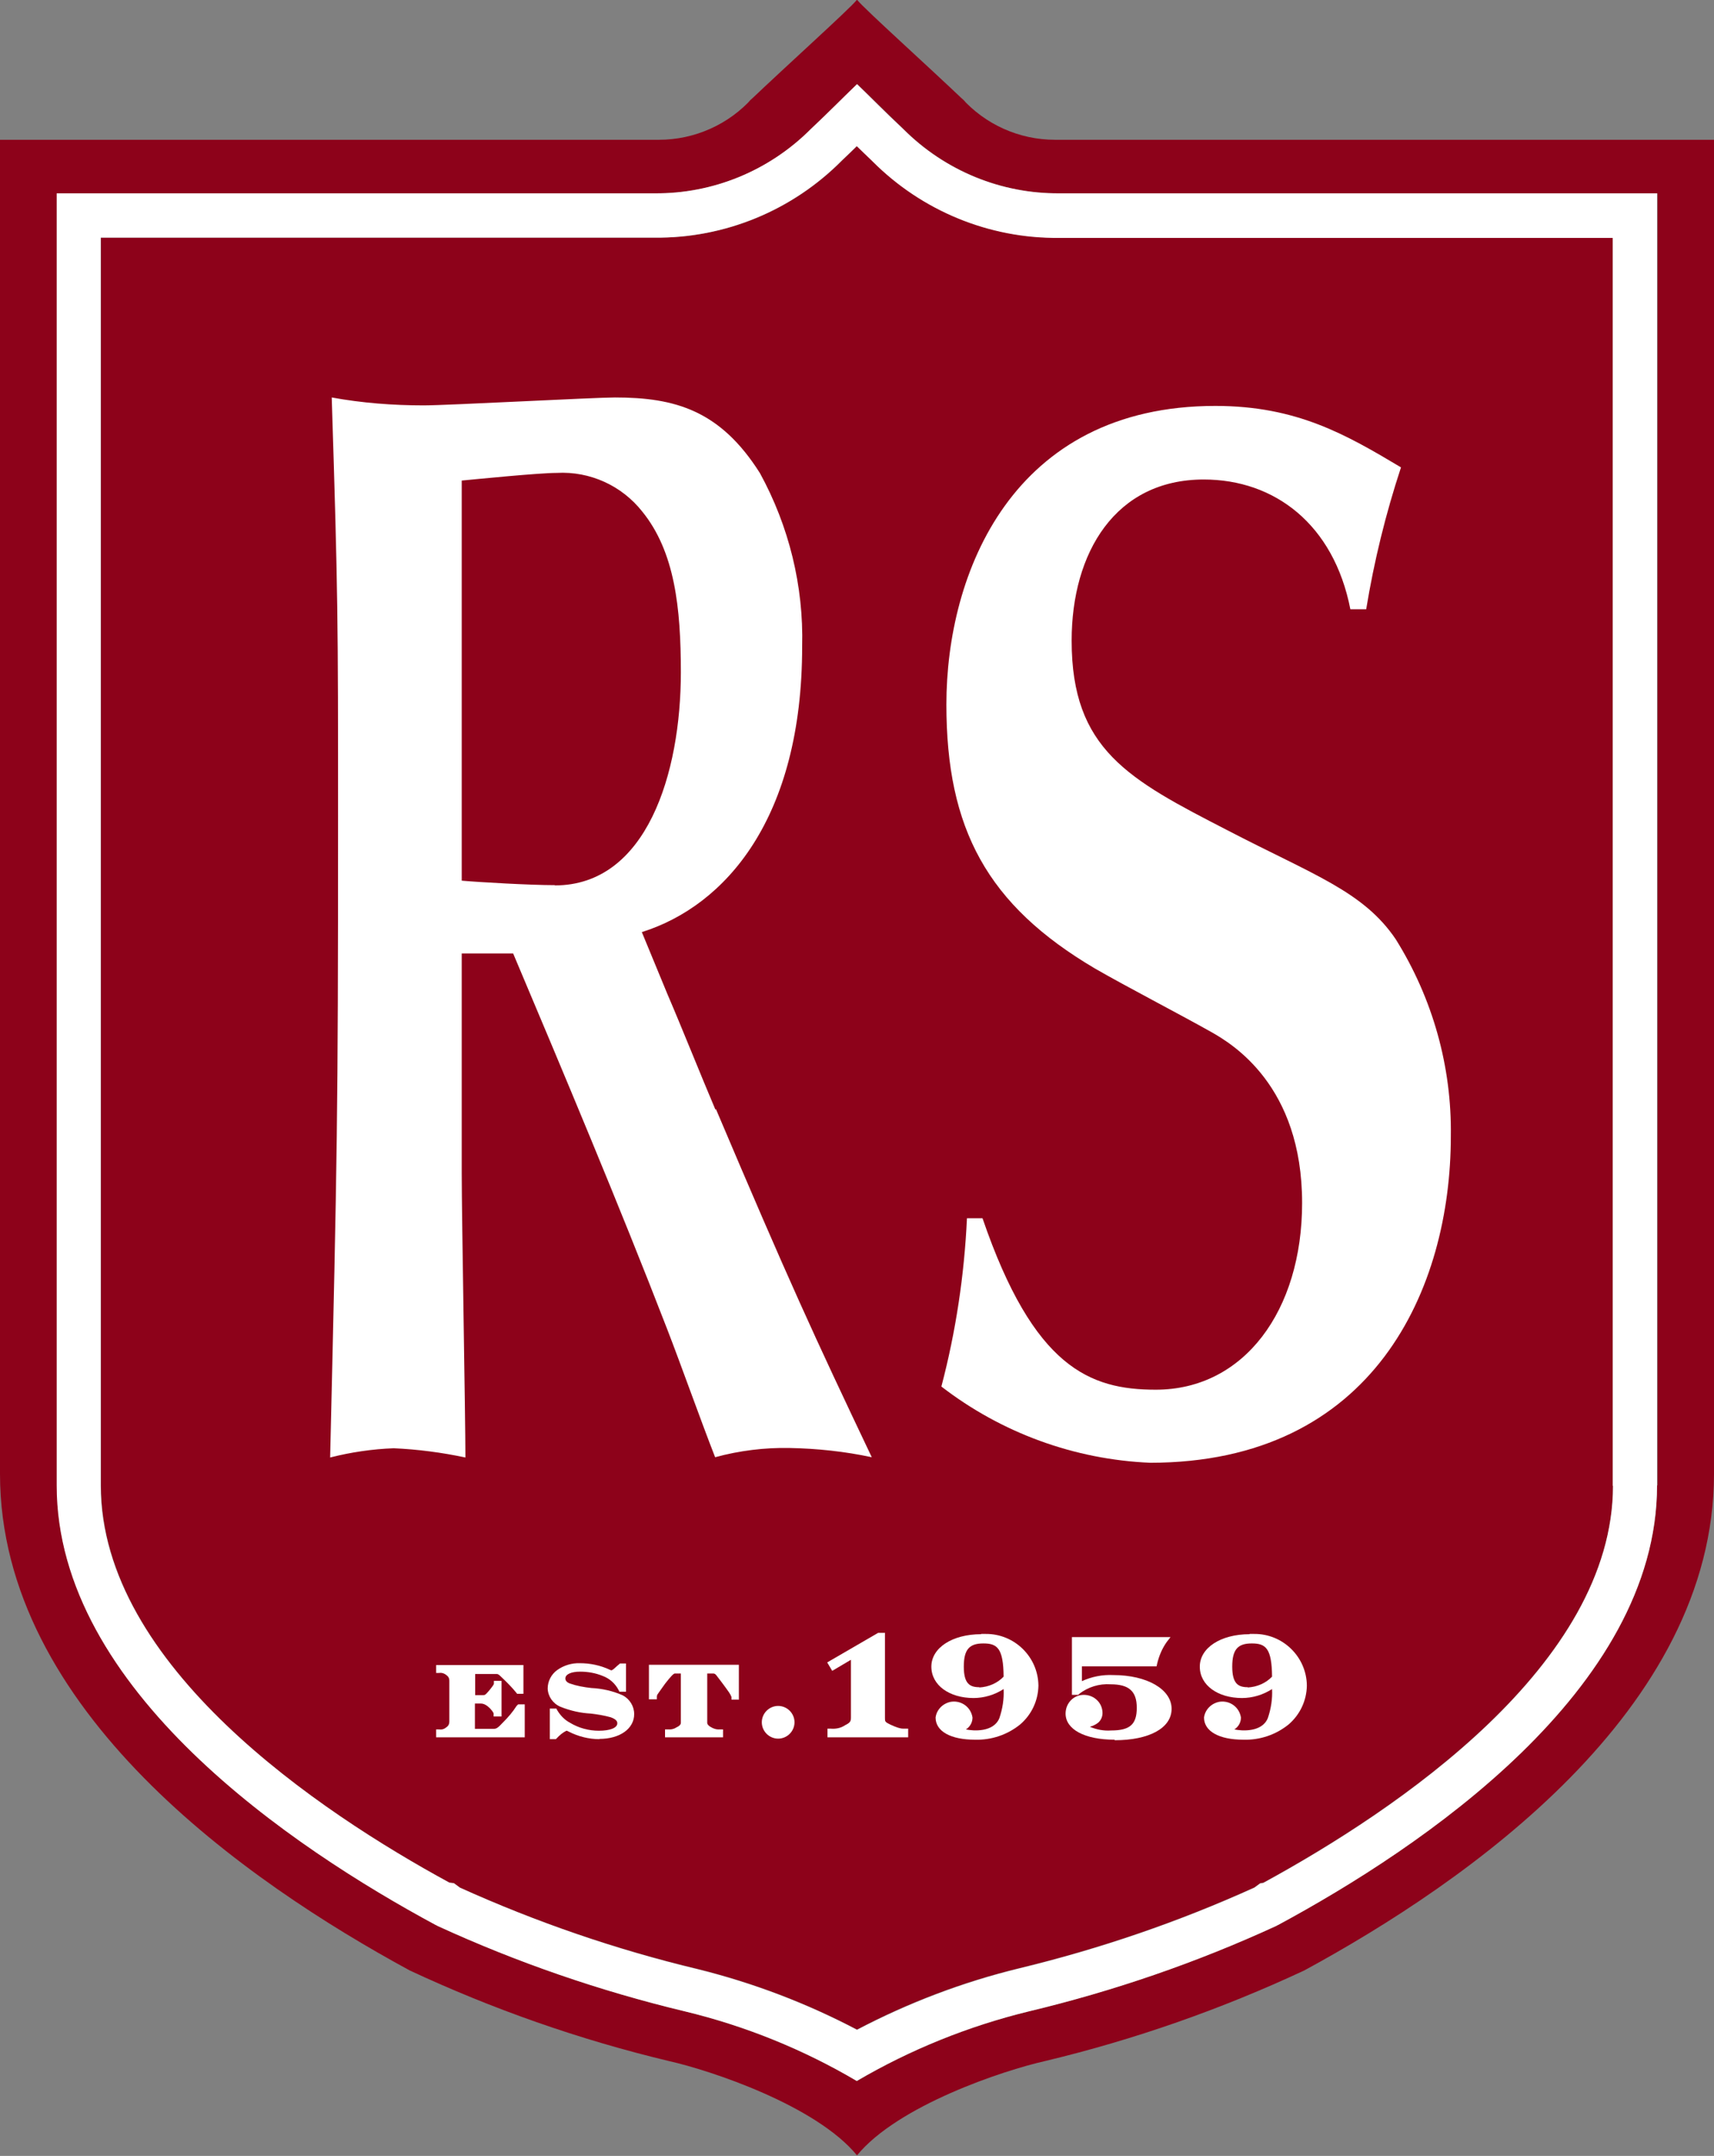 <?xml version="1.0" encoding="UTF-8"?>
<svg id="Group_75" data-name="Group 75" xmlns="http://www.w3.org/2000/svg" xmlns:xlink="http://www.w3.org/1999/xlink" viewBox="0 0 65 81.74">
  <rect x="0" y="0" width="65" height="81.74" fill="#808080" stroke="none"/>
  <defs>
    <style>
      .cls-1 {
        fill: none;
      }

      .cls-2 {
        clip-path: url(#clippath);
      }

      .cls-3 {
        fill: #fff;
      }

      .cls-4 {
        fill: #8d021a;
      }
    </style>
    <clipPath id="clippath">
      <rect class="cls-1" width="65" height="81.74"/>
    </clipPath>
  </defs>
  <g class="cls-2">
    <g id="Group_3" data-name="Group 3">
      <path id="Path_14" data-name="Path 14" class="cls-4" d="m40.18,9.01c-2.65.03-5.2-1.01-7.07-2.89-.22-.2-.42-.4-.61-.58-.18.18-.37.36-.56.54-1.88,1.9-4.44,2.96-7.12,2.93H3.83v47.32c0,6.83,8.3,12.38,13.22,15.05l.17.02.23.17c2.9,1.31,5.91,2.34,9,3.08,2.1.52,4.13,1.29,6.05,2.3,1.95-1.03,4.02-1.81,6.16-2.33,3.06-.74,6.04-1.76,8.91-3.06l.22-.16.12-.02c5.06-2.76,13.26-8.27,13.26-15.06V9.01h-20.99Z"/>
      <path id="Path_15" data-name="Path 15" class="cls-4" d="m40.01,5.3c-1.36,0-2.65-.58-3.55-1.59l.18.18c-1.52-1.45-3.84-3.53-4.14-3.9-.3.37-2.62,2.45-4.14,3.9l.18-.18c-.9,1.01-2.2,1.59-3.55,1.59H0v50.58c0,8.97,9.35,15.47,15.54,18.83,3.15,1.47,6.43,2.62,9.81,3.43,1.61.36,5.6,1.69,7.15,3.58,1.55-1.89,5.54-3.22,7.15-3.58,3.38-.81,6.66-1.96,9.81-3.43,6.19-3.36,15.54-9.87,15.54-18.83V5.3h-24.99Zm22.83,51.02c0,7.75-8.96,13.75-14.38,16.67h-.01s-.04.03-.07.04c-3.01,1.38-6.15,2.46-9.36,3.23-2.29.56-4.49,1.45-6.52,2.64-2.03-1.19-4.23-2.08-6.52-2.64-3.22-.77-6.36-1.85-9.36-3.23-.02-.01-.05-.02-.07-.04h-.01c-5.42-2.92-14.38-8.92-14.38-16.67V7.33h22.67c2.22.02,4.35-.85,5.92-2.43.71-.66,1.27-1.24,1.76-1.71.49.47,1.06,1.04,1.76,1.71,1.57,1.57,3.7,2.45,5.92,2.43h22.67v48.99Z"/>
      <path id="Path_16" data-name="Path 16" class="cls-3" d="m40.18,7.33c-2.22.02-4.35-.86-5.92-2.43-.71-.66-1.27-1.24-1.76-1.71-.49.47-1.06,1.05-1.76,1.71-1.57,1.57-3.7,2.45-5.92,2.43H2.15v48.99c0,7.75,8.96,13.75,14.38,16.67h.01s.04.03.07.04c3.01,1.38,6.15,2.46,9.36,3.23,2.29.55,4.49,1.44,6.52,2.64,2.03-1.19,4.23-2.08,6.53-2.64,3.22-.77,6.36-1.85,9.36-3.23.02-.01.05-.02.07-.04h.01c5.42-2.92,14.38-8.92,14.38-16.67V7.33h-22.67Zm20.99,49c0,6.79-8.2,12.3-13.26,15.06l-.12.02-.22.16c-2.87,1.3-5.85,2.32-8.91,3.06-2.14.52-4.21,1.31-6.16,2.33-1.92-1.01-3.95-1.78-6.05-2.3-3.09-.74-6.11-1.78-9.01-3.09l-.23-.17-.17-.02c-4.91-2.67-13.22-8.22-13.22-15.05V9.01h20.99c2.67.03,5.24-1.03,7.12-2.93.19-.18.38-.36.56-.54.19.19.4.38.61.59,1.87,1.87,4.42,2.92,7.07,2.89h20.99v47.32Z"/>
      <path id="Path_17" data-name="Path 17" class="cls-3" d="m19.89,65.87h-3.35v-.3h.11c.11.02.21-.02.29-.09q.1-.07.1-.2v-1.56q0-.13-.1-.2c-.08-.07-.19-.11-.29-.09h-.11v-.3h3.31v1.09h-.24l-.03-.04c-.17-.21-.36-.4-.56-.59-.11-.11-.14-.12-.18-.12s-.06,0-.12,0h-.7v.8h.29c.08,0,.09,0,.22-.15q.2-.24.2-.28v-.11h.29v1.35h-.3v-.11s0-.05-.14-.2q-.18-.18-.34-.18h-.23v.96h.66c.15,0,.18,0,.43-.27.18-.18.35-.38.49-.6l.06-.06h.25v1.25Z"/>
      <path id="Path_18" data-name="Path 18" class="cls-3" d="m22.74,65.94c-.41,0-.81-.1-1.18-.29-.06-.03-.07-.03-.08-.03-.14.07-.26.17-.37.29l-.03.03h-.23v-1.16h.25l.03.06c.12.2.28.37.49.48.33.2.71.3,1.09.3.43,0,.7-.11.7-.28,0-.07-.03-.15-.25-.23-.25-.07-.5-.11-.75-.14-.4-.02-.79-.11-1.16-.26-.28-.12-.47-.39-.48-.69,0-.28.14-.54.36-.7.25-.18.56-.27.86-.26.39,0,.78.08,1.14.25.04.02.05.02.06.02s.07-.03.15-.11c.04-.04.07-.06.09-.08.02-.01.03-.03.05-.04l.03-.03h.23v1.07h-.25l-.03-.06c-.13-.25-.34-.44-.61-.54-.27-.11-.56-.16-.85-.16-.34,0-.56.1-.56.26,0,.1.09.16.17.19.26.09.54.14.81.17.41.02.82.11,1.2.28.26.14.43.41.43.71,0,.55-.54.94-1.32.94"/>
      <path id="Path_19" data-name="Path 19" class="cls-3" d="m28.03,64.44h-.29v-.1q-.02-.06-.09-.17c-.16-.23-.41-.56-.49-.66q-.05-.06-.11-.06h-.23v1.87q0,.1.21.2c.09.04.18.06.28.05h.11v.3h-2.2v-.3h.11c.11.01.22-.01.31-.07q.18-.08.18-.18v-1.87h-.23q-.07,0-.37.39c-.11.15-.27.38-.29.41-.01.02-.02.05-.02.08v.1h-.3v-1.31h3.41v1.31Z"/>
      <path id="Path_20" data-name="Path 20" class="cls-3" d="m29.51,65.92c-.34,0-.62-.28-.62-.62s.28-.62.62-.62c.34,0,.62.28.62.62h0c0,.34-.28.62-.62.62"/>
      <path id="Path_21" data-name="Path 21" class="cls-3" d="m42.26,65.96c-1.12,0-1.85-.39-1.85-.99,0-.39.3-.71.69-.71s.71.3.71.69h0c0,.14-.06.28-.17.37-.09.07-.2.12-.31.15h0c.26.11.53.16.81.14.71,0,.97-.23.97-.86s-.3-.89-.99-.89c-.43-.03-.86.1-1.2.37l-.03.03h-.24v-2.19h3.74l-.14.18c-.18.25-.3.54-.37.84l-.02.09h-2.83v.56c.37-.17.78-.25,1.19-.23,1.28,0,2.21.54,2.21,1.28s-.87,1.19-2.15,1.19"/>
      <path id="Path_22" data-name="Path 22" class="cls-3" d="m33.56,61.9v3.24c0,.13,0,.15.21.25q.32.15.47.15h.2v.33h-3.06v-.33h.11c.2.02.4-.02.56-.13.2-.1.22-.15.22-.3v-2.18l-.71.42-.19-.32,1.93-1.12h.25Z"/>
      <path id="Path_23" data-name="Path 23" class="cls-3" d="m47.39,61.96c-1.1,0-1.89.52-1.89,1.23s.69,1.19,1.6,1.19c.4,0,.8-.12,1.14-.34.02.37-.04.75-.16,1.1-.22.55-1,.49-1.27.43.16-.1.25-.27.25-.45-.06-.39-.41-.65-.8-.6-.31.05-.56.29-.6.6,0,.52.57.84,1.49.84.63.02,1.24-.19,1.72-.58.43-.37.68-.9.69-1.47-.01-1.09-.91-1.97-2-1.96-.06,0-.11,0-.17,0m-.07,2.02c-.36,0-.59-.13-.59-.78s.21-.88.74-.88.76.18.77,1.26c-.24.25-.57.39-.92.41"/>
      <path id="Path_24" data-name="Path 24" class="cls-3" d="m37.21,61.96c-1.1,0-1.89.52-1.89,1.23s.69,1.19,1.6,1.19c.4,0,.8-.12,1.14-.34.02.37-.04.75-.16,1.1-.22.55-1,.49-1.27.43.16-.1.25-.27.25-.45-.06-.39-.41-.65-.8-.6-.31.05-.56.29-.6.6,0,.52.57.84,1.49.84.63.02,1.24-.19,1.72-.58.43-.37.68-.9.69-1.47-.01-1.09-.91-1.97-2-1.96-.06,0-.11,0-.17,0m-.07,2.02c-.36,0-.59-.13-.59-.78s.21-.88.74-.88.76.18.77,1.26c-.24.25-.57.39-.92.41"/>
      <path id="Path_25" data-name="Path 25" class="cls-3" d="m43.62,55.46c-2.87-.12-5.64-1.13-7.92-2.89.55-2.09.87-4.23.97-6.38h.59c1.94,5.66,4.07,6.5,6.57,6.5,3.35,0,5.55-3,5.55-7.08,0-4.46-2.66-6.04-3.46-6.49-1.21-.68-3.18-1.7-4.38-2.39-4.11-2.42-5.65-5.31-5.65-10.02,0-4.98,2.5-11.32,10.2-11.32,3.09,0,4.96,1.09,7.04,2.33-.58,1.76-1.02,3.55-1.32,5.38h-.6c-.63-3.22-2.87-4.92-5.56-4.92-3.35,0-5.01,2.77-5.01,6.11,0,4.13,2.16,5.26,5.91,7.19,3.25,1.69,5.15,2.31,6.38,4.13,1.4,2.24,2.13,4.83,2.09,7.47,0,5.76-2.9,12.38-11.41,12.38"/>
      <path id="Path_26" data-name="Path 26" class="cls-3" d="m27.13,42.07c-.52-1.22-1.29-3.15-1.82-4.38l-.97-2.35c3.18-1,6.08-4.32,6.08-10.83.06-2.29-.5-4.56-1.6-6.57-1.51-2.39-3.23-2.87-5.5-2.87-.8,0-6.34.3-7.25.3-1.17,0-2.34-.09-3.49-.3.24,7.56.24,8.38.24,16.05,0,11.3-.03,12.6-.3,24.14.79-.2,1.6-.32,2.41-.35.91.04,1.82.16,2.72.35,0-1.53-.14-9.08-.14-10.79v-8.32h1.95c1.88,4.45,4.05,9.61,5.84,14.24.52,1.34,1.29,3.51,1.82,4.86.92-.25,1.88-.37,2.83-.35,1.04.02,2.08.13,3.11.35-2.2-4.63-3.15-6.69-5.91-13.2m-6.11-8.49c-.92,0-2.86-.11-3.53-.17v-15.17c.53-.05,2.93-.29,3.6-.29,1.26-.07,2.47.48,3.25,1.47,1.23,1.52,1.46,3.64,1.46,6.09,0,3.82-1.29,8.08-4.78,8.08"/>
    </g>
  </g>
</svg>